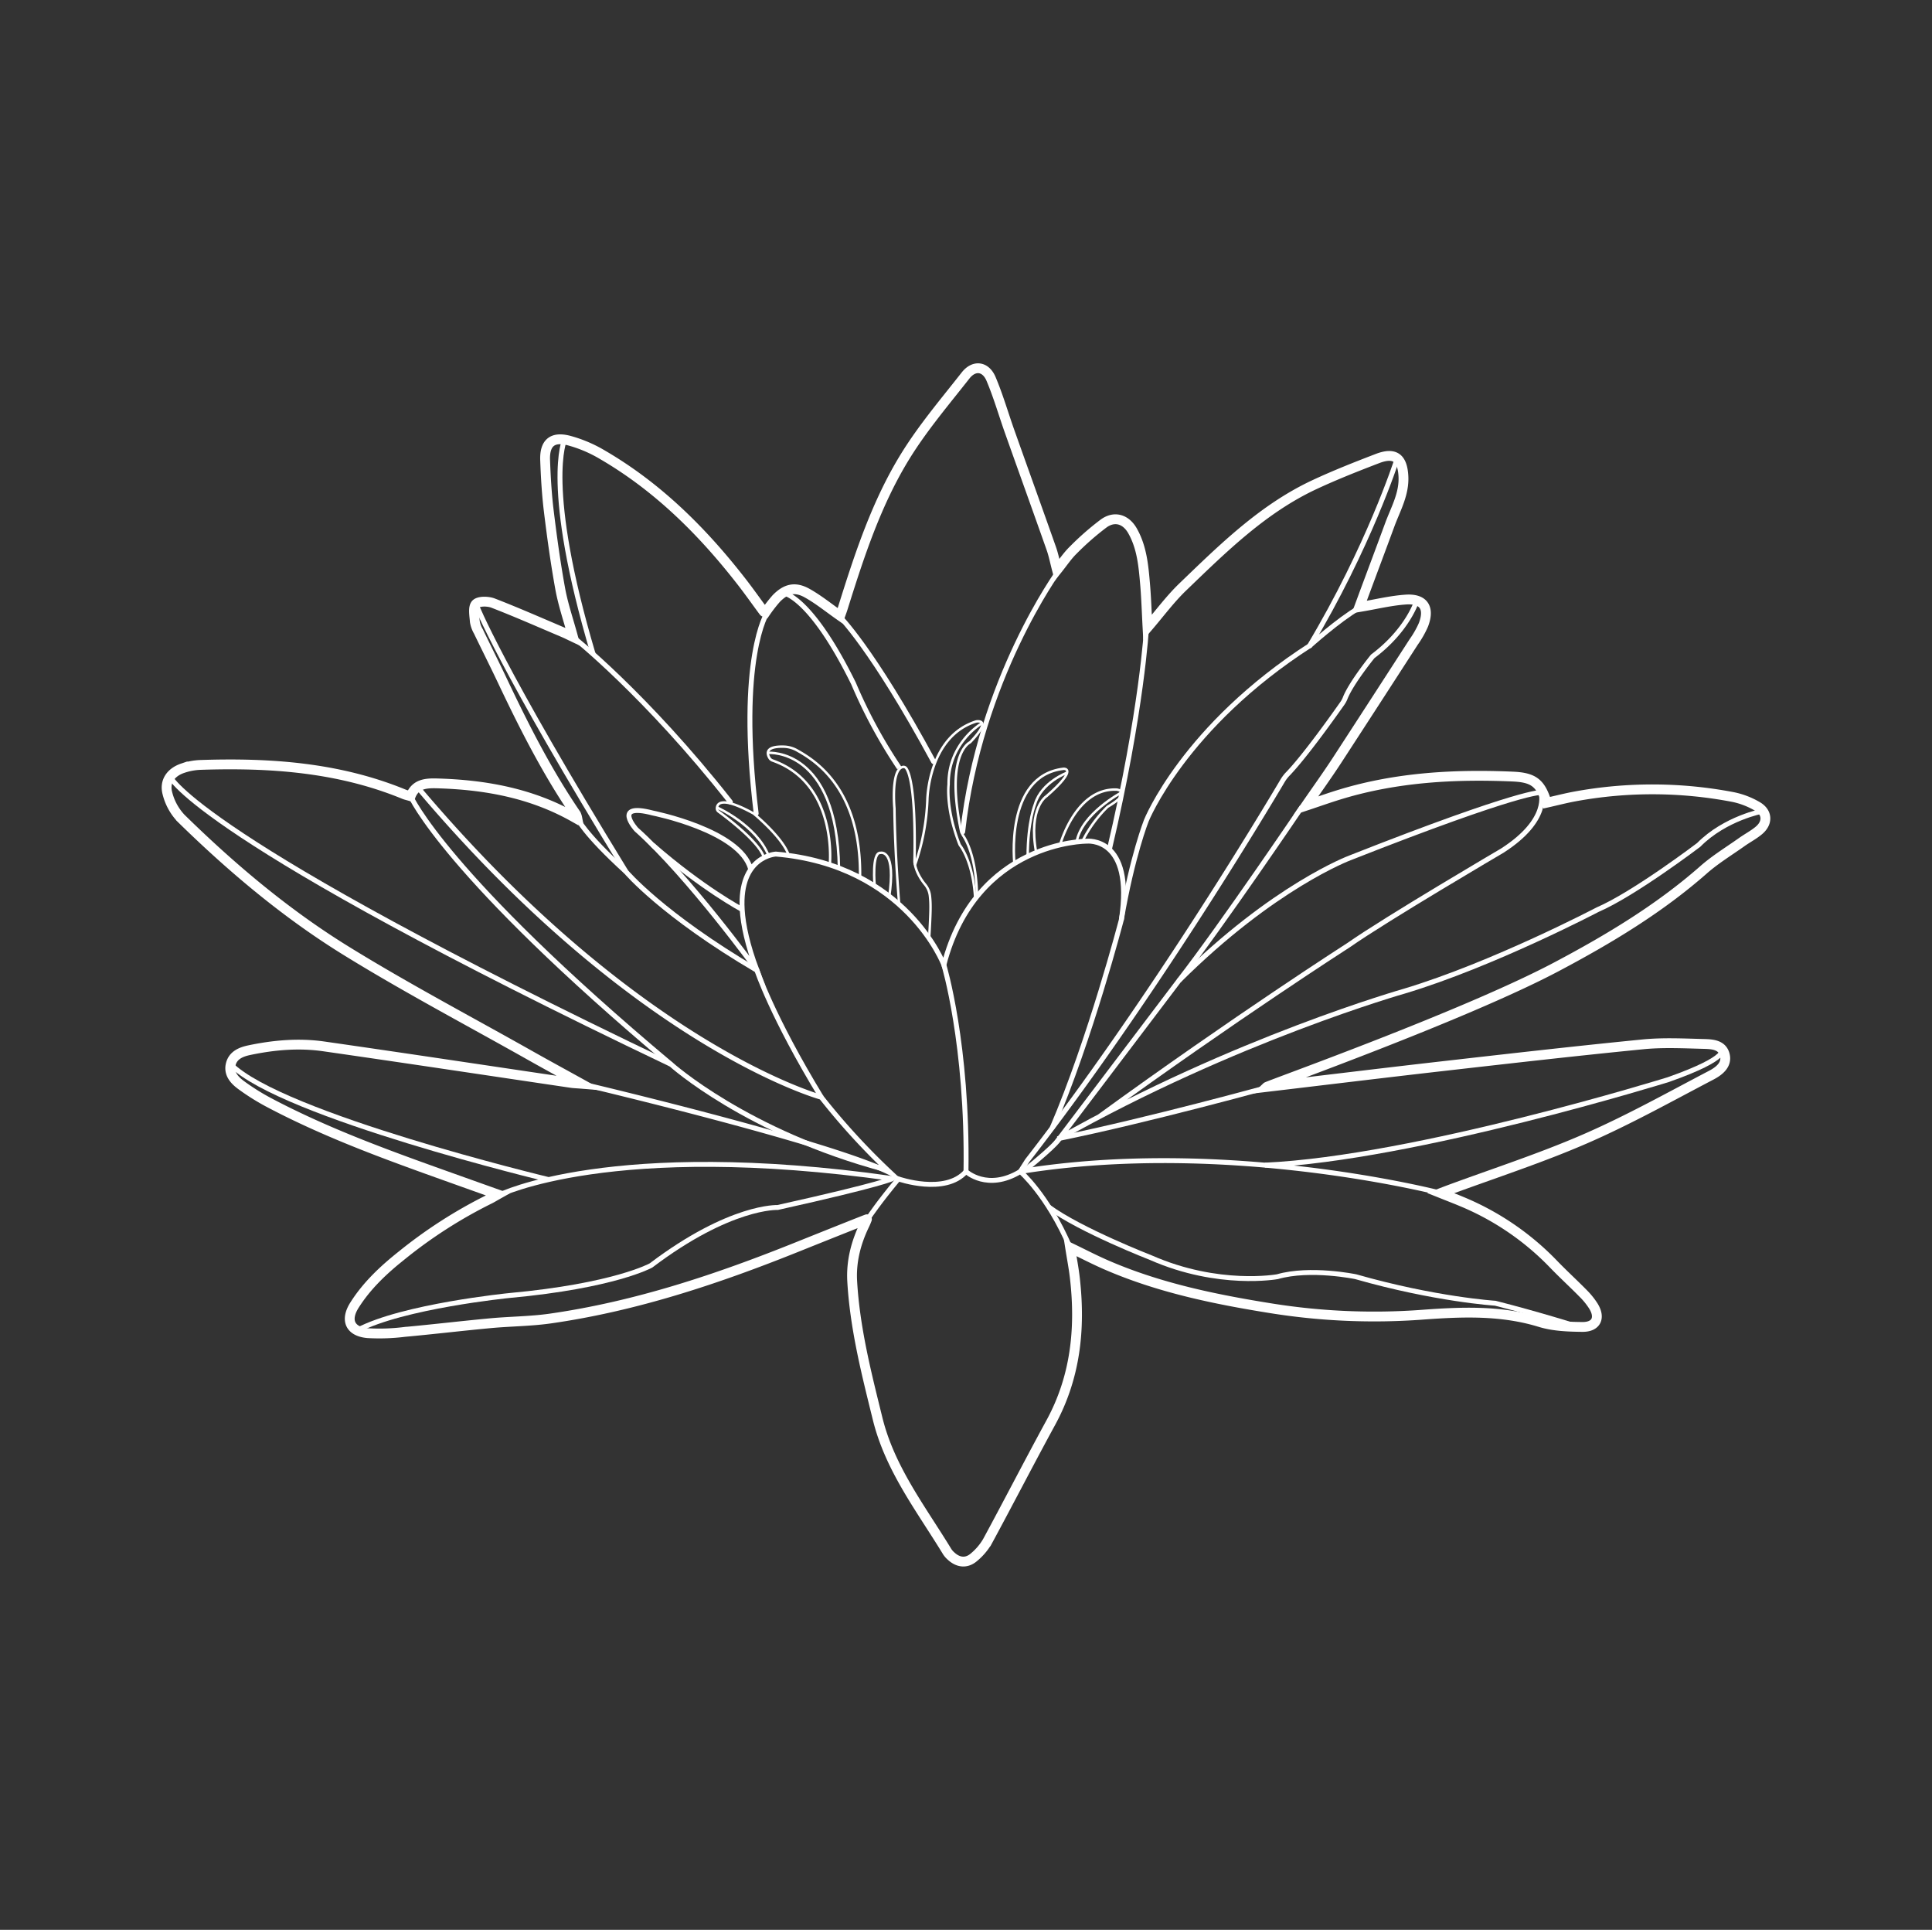 <svg xmlns="http://www.w3.org/2000/svg" viewBox="0 0 776.333 775.332"><rect x="0" y="0" width="776.333" height="775.332" fill="#333333" stroke="none"/><path d="M546.674,243.814c6.3-1.056,12.221-2.522,18.215-2.93,7.188-.49,9.695,3.345,7.086,10.15a38.962,38.962,0,0,1-3.933,6.908q-15.384,23.847-30.862,47.633c-3.882,5.938-8.029,11.704-12.484,18.171,5.172-1.717,9.646-3.32,14.191-4.691,22.548-6.798,45.693-8.068,69.027-7.053,8.505.37,11.204,2.723,13.604,10.501,3.76-.844,7.533-1.819,11.355-2.527a171.806,171.806,0,0,1,63.609.263,31.913,31.913,0,0,1,9.528,3.655c4.216,2.375,4.481,6.596.797,9.713-2.118,1.792-4.642,3.095-6.918,4.71-5.155,3.656-10.616,6.974-15.339,11.128-17.889,15.729-38.117,27.853-59.031,38.934-37.033,19.623-115.942,47.752-116.536,48.319,24.259-2.873,47.957-5.767,71.677-8.466,26.478-3.013,52.958-6.035,79.477-8.65,7.931-.782,16-.397,23.995-.177,3.443.095,7.806.089,8.92,4.321,1.088,4.136-2.455,6.69-5.471,8.268C670.841,440.757,654.286,450.014,636.986,457.535c-18.02,7.834-36.814,13.89-55.269,20.724-.699.259-1.392.531-2.831,1.081,3.255,1.302,5.895,2.316,8.503,3.408a109.205,109.205,0,0,1,36.858,25.138c3.877,4.023,8.011,7.797,11.931,11.779a29.73,29.73,0,0,1,4.063,5.017c2.976,4.765,1.203,8.496-4.442,8.432-5.666-.065-11.584-.274-16.931-1.918-15.571-4.789-31.255-4.17-47.174-3.003a262.235,262.235,0,0,1-60.766-2.538c-22.775-3.639-45.216-8.253-66.469-17.497-4.756-2.069-9.365-4.474-14.448-6.919.668,4.255,1.449,8.272,1.91,12.326,2.304,20.25.272,39.747-9.691,58.01-8.628,15.816-16.865,31.844-25.447,47.686a23.946,23.946,0,0,1-5.379,6.34c-2.982,2.603-6.345,2.265-9.254-.445a8.495,8.495,0,0,1-1.507-1.711c-10.476-17.187-23.009-33.284-27.972-53.379-4.505-18.24-9.153-36.454-10.232-55.311-.459-8.024,1.534-15.619,5.041-22.826.329-.675.6-1.379.875-2.078.03-.077-18.575,7.349-27.839,11.071-32.13,12.907-64.854,23.859-99.279,28.799-8.009,1.149-16.176,1.15-24.249,1.903-11.486,1.071-22.945,2.44-34.432,3.494a82.106,82.106,0,0,1-14.796.5c-7.092-.643-9.149-5.203-5.338-11.237,5.008-7.929,11.775-14.26,19.076-20.057a189.916,189.916,0,0,1,35.22-22.577c.895-.434,1.742-.968,3.324-1.856-5.084-1.813-9.55-3.401-14.013-4.997-26.429-9.452-52.942-18.71-77.843-31.878a90.139,90.139,0,0,1-11.269-7.054c-2.662-1.96-5.122-4.571-4.203-8.347.906-3.721,4.201-5.011,7.463-5.698,9.879-2.079,19.921-2.952,29.926-1.517,33.176,4.757,66.316,9.774,99.471,14.68.984.146,1.987.167,3.967.326-7.401-4.093-13.981-7.671-20.503-11.351-24.664-13.912-49.756-27.134-73.838-41.994-24.258-14.968-46.085-33.361-66.463-53.326a22.572,22.572,0,0,1-5.487-10.091c-1.228-4.697,1.407-8.38,6.114-9.984a24.839,24.839,0,0,1,7.071-1.338c28.006-.943,55.619.954,81.94,11.784.694.286,1.445.434,2.627.781,1.888-4.968,6.127-5.278,10.635-5.151,19.282.542,37.857,3.906,54.901,13.523a8.334,8.334,0,0,0,1.424.424,6.524,6.524,0,0,0-.486-1.51c-11.576-16.946-20.833-35.167-29.592-53.667-3.15-6.654-6.47-13.228-9.668-19.861a11.518,11.518,0,0,1-1.416-3.923c-.172-2.415-.823-5.727.429-7.043,1.188-1.248,4.851-1.173,6.92-.373,9.562,3.699,18.949,7.849,28.394,11.85,1.015.43,1.997.938,3.722,1.754-1.878-6.91-3.996-13.017-5.141-19.301-1.885-10.343-3.32-20.778-4.596-31.217-.831-6.795-1.227-13.659-1.48-20.504-.252-6.816,2.812-9.598,9.451-7.923a53.571,53.571,0,0,1,13.595,5.754c22.298,12.979,40.225,30.833,55.948,51.051,3.04,3.909,5.887,7.967,8.841,11.943.127.171.429.211.705.338a58.46,58.46,0,0,1,4.364-5.618c3.901-3.972,7.562-4.831,12.408-2.118,4.571,2.559,8.688,5.93,13.23,9.101.285-.814.718-1.948,1.08-3.105,6.611-21.123,13.493-42.242,25.183-61.144,7.045-11.391,15.833-21.73,24.136-32.306,3.417-4.352,8.063-3.765,10.237,1.364,2.912,6.872,4.977,14.1,7.48,21.149,5.564,15.669,11.205,31.31,16.736,46.99.915,2.594,1.436,5.327,2.306,8.628,2.407-2.992,4.21-5.747,6.516-7.984a110.113,110.113,0,0,1,12.267-10.728c4.357-3.119,8.9-1.688,11.564,3.013,3.742,6.604,4.396,13.993,5.026,21.333.485,5.652.653,11.33.988,17.473,4.875-5.662,9.083-11.403,14.137-16.264,16.192-15.571,32.238-31.457,52.979-41.138,8.264-3.857,16.778-7.21,25.299-10.478,6.938-2.66,10.005-.246,10.406,7.035.399,7.244-3.145,13.238-5.491,19.624-3.678,10.011-7.446,19.989-11.14,29.994A20.176,20.176,0,0,0,546.674,243.814Z" fill="none" stroke="#fff" stroke-miterlimit="10" stroke-width="3.947"/><path d="M200.512,480.161s45.137-22.621,158.148-6.662c0,0-3.479,2.135-46.181,11.625,0,0-18.979-.863-50.898,23.292,0,0-14.666,8.195-56.937,12.077,0,0-42.901,4.277-61.134,14" fill="none" stroke="#fff" stroke-miterlimit="10" stroke-width="1.973"/><path d="M220.213,473.855s-107.013-25.683-127.501-46.243" fill="none" stroke="#fff" stroke-miterlimit="10" stroke-width="1.973"/><path d="M233.538,435.403s99.886,23.523,124.506,35.96a274.618,274.618,0,0,1-28.009-30.515s-74.067-20.065-162.289-124.628" fill="none" stroke="#fff" stroke-miterlimit="10" stroke-width="1.973"/><path d="M68.378,312.072s10.131,24.385,201.25,115.54c0,0,30.385,27.435,86.102,42.271" fill="none" stroke="#fff" stroke-miterlimit="10" stroke-width="1.973"/><path d="M165.001,319.885s13.763,31.547,104.627,107.728" fill="none" stroke="#fff" stroke-miterlimit="10" stroke-width="1.973"/><path d="M191.227,242.678s9.512,24.817,60.327,107.56c0,0,14.52,17.259,52.592,39.594,0,0,6.091,18.528,25.889,51.016" fill="none" stroke="#fff" stroke-miterlimit="10" stroke-width="1.973"/><path d="M231.96,328.682s2.51,5.982,19.594,21.556" fill="none" stroke="#fff" stroke-miterlimit="10" stroke-width="1.973"/><path d="M349.307,488.856s3.825-5.772,11.693-15.215c0,0,18.8,6.571,27.167-2.959,0,0,8.621,8.007,21.819,0,0,0,10.862,9.223,20.025,30.558" fill="none" stroke="#fff" stroke-miterlimit="10" stroke-width="1.973"/><path d="M634.343,533.093s-16.487-5.188-33.493-9.503c0,0-24.112-1.523-56.092-10.66,0,0-18.274-3.807-31.472,0,0,0-23.604,4.315-50.762-7.614,0,0-28.291-10.999-41.049-20.348" fill="none" stroke="#fff" stroke-miterlimit="10" stroke-width="1.973"/><path d="M691.71,421.317s4.573,3.287-21.315,12.424c0,0-101.962,31.681-162.15,34.369" fill="none" stroke="#fff" stroke-miterlimit="10" stroke-width="1.973"/><path d="M411.492,470.443c14.197-11.522,14.229-13.097,14.229-13.097,36.041-7.361,84.164-20.66,84.164-20.66" fill="none" stroke="#fff" stroke-miterlimit="10" stroke-width="1.973"/><path d="M441.791,448.587c54.649-39.723,100.176-68.908,100.176-68.908,15.229-10.66,61.676-37.917,61.676-37.917,19.543-12.536,15.553-23.336,15.553-23.336s-7.07-1.21-76.721,26.227c0,0-30.711,11.414-68.783,49.363l-47.97,63.329c70.559-39.848,138.58-59.138,138.58-59.138,35.533-10.66,77.666-32.742,77.666-32.742,14.721-6.345,40.61-26.007,40.61-26.007,10.66-10.778,25.76-13.598,25.76-13.598" fill="none" stroke="#fff" stroke-miterlimit="10" stroke-width="1.973"/><path d="M523.2,324.1s-32.094,47.486-49.509,69.916" fill="none" stroke="#fff" stroke-miterlimit="10" stroke-width="1.973"/><path d="M569.323,241.285s-3.499,11.743-17.712,22.403c0,0-8.674,10.634-11.091,16.819a9.669,9.669,0,0,1-1.098,2.046c-3.119,4.444-15.01,21.204-21.909,28.345a14.662,14.662,0,0,0-2.091,2.717c-6.977,11.79-53.089,88.926-102.646,152.681l-2.792,4.388c83.25-13.567,168.901,8.658,168.901,8.658" fill="none" stroke="#fff" stroke-miterlimit="10" stroke-width="1.973"/><path d="M561.189,184.932s-11.166,34.77-35.025,74.618c0,0,11.7-10.559,19.937-15.305" fill="none" stroke="#fff" stroke-linejoin="round" stroke-width="1.973"/><path d="M526.738,259.119c-51.016,32.742-66.111,70.559-66.111,70.559s-5.594,14.069-10.032,39.848" fill="none" stroke="#fff" stroke-miterlimit="10" stroke-width="1.973"/><path d="M301.606,349.055c-4.315-15.482-39.339-22.422-39.339-22.422-16.498-4.315-6.599,6.599-6.599,6.599,21.066,18.782,48.478,56.6,48.478,56.6-3.82-10.206-5.54-18.184-5.91-24.419-1.277-21.52,13.524-22.283,13.524-22.283,52.387,4.444,67.514,44.536,67.514,44.536,12.944-49.882,57.408-49.711,57.408-49.711s19.091-2.101,13.912,31.572c0,0-12.502,48.063-27.825,83.677" fill="none" stroke="#fff" stroke-miterlimit="10" stroke-width="1.973"/><path d="M298.236,365.413s-15.761-8.305-36.017-25.954" fill="none" stroke="#fff" stroke-miterlimit="10" stroke-width="1.973"/><path d="M230.263,255.909s29.218,23.08,63.229,66.313" fill="none" stroke="#fff" stroke-linecap="round" stroke-miterlimit="10" stroke-width="1.973"/><path d="M308.309,246.051s-12.069,18.115-4.454,80.8" fill="none" stroke="#fff" stroke-linecap="round" stroke-miterlimit="10" stroke-width="1.973"/><path d="M314.641,238.186s10.825.883,28.338,36.416a202.212,202.212,0,0,0,18.356,33.904" fill="none" stroke="#fff" stroke-miterlimit="10" stroke-width="1.973"/><path d="M337.119,247.415s13.144,12.63,38.017,58.57" fill="none" stroke="#fff" stroke-linecap="round" stroke-miterlimit="10" stroke-width="1.973"/><path d="M425.374,229.419s-31.69,43.372-38.542,104.794" fill="none" stroke="#fff" stroke-linecap="round" stroke-miterlimit="10" stroke-width="1.973"/><path d="M460.71,252.098s-1.76,33.28-14.932,89.203" fill="none" stroke="#fff" stroke-miterlimit="10" stroke-width="1.973"/><path d="M379.274,387.666s9.663,31.886,8.892,83.016" fill="none" stroke="#fff" stroke-miterlimit="10" stroke-width="1.973"/><path d="M226.884,176.636s-8.697,18.324,11.429,86.06" fill="none" stroke="#fff" stroke-miterlimit="10" stroke-width="1.973"/><path d="M306.933,344.615s-.144-5.195-18.226-18.59a1.511,1.511,0,0,1-.628-1.223c.032-1.778,1.495-5.263,14.76,2.052,0,0,11.762,9.614,14.117,16.848" fill="none" stroke="#fff" stroke-miterlimit="10" stroke-width="0.987"/><path d="M333.436,347.575s3.381-32.714-22.965-42.015a2.377,2.377,0,0,1-1.243-.969c-.939-1.52-2.141-4.889,5.901-4.599a11.401,11.401,0,0,1,5.177,1.5c6.736,3.8,25.943,15.094,25.284,51.391" fill="none" stroke="#fff" stroke-miterlimit="10" stroke-width="0.987"/><path d="M351.466,355.886s-1.276-13.67,2.424-13.249c0,0,6.341-1.649,3.355,18.133" fill="none" stroke="#fff" stroke-miterlimit="10" stroke-width="0.987"/><path d="M361.335,363.409s-1.715-19.904-1.923-38.651c0,0-1.498-15.817,3.455-16.629a1.344,1.344,0,0,1,1.304.569c1.26,1.785,3.862,8.938,3.297,37.521,0,0,.159,4.131,4.274,9.166a8.584,8.584,0,0,1,1.927,4.521c.338,3.18.401,5.176-.336,17.7" fill="none" stroke="#fff" stroke-miterlimit="10" stroke-width="0.987"/><path d="M367.655,347.563a88.768,88.768,0,0,0,4.993-26.382s.37-25.284,19.61-31.327c0,0,6.816-1.339-2.283,8.195a1.77,1.77,0,0,1-.383.297c-1.374.805-9.23,6.74-3.564,34.796a7.841,7.841,0,0,0,1.101,2.716c1.626,2.509,5.34,9.873,5.45,24.912" fill="none" stroke="#fff" stroke-miterlimit="10" stroke-width="0.987"/><path d="M407.675,347.575s-4.317-35.977,19.734-38.709c0,0,6.167-.392-6.907,11.018,0,0-7.419,4.478-4.139,22.638" fill="none" stroke="#fff" stroke-miterlimit="10" stroke-width="0.987"/><path d="M425.971,339.459s6.248-22.965,22.775-22.225c0,0,6.783.74-3.7,6.907A50.652,50.652,0,0,0,434.938,338.032" fill="none" stroke="#fff" stroke-miterlimit="10" stroke-width="0.987"/><path d="M288.112,324.415s15.746,6.984,20.746,19.368" fill="none" stroke="#fff" stroke-miterlimit="10" stroke-width="0.987"/><path d="M308.858,302.475s27.514-2.024,28.262,46.291" fill="none" stroke="#fff" stroke-miterlimit="10" stroke-width="0.987"/><path d="M394.616,290.546s-13.615,7.818-13.434,24.592c0,0-1.277,9.51,4.316,23.96a2.56,2.56,0,0,0,.333.607c.98,1.312,5.41,7.973,6.055,21.927" fill="none" stroke="#fff" stroke-miterlimit="10" stroke-width="0.987"/><path d="M428.802,310.433s-10.273,3.8-12.905,12.598c0,0-2.931,7.012-2.945,21.016" fill="none" stroke="#fff" stroke-miterlimit="10" stroke-width="0.987"/><path d="M450.595,318.427s-15.997,8.5-17.978,19.827" fill="none" stroke="#fff" stroke-miterlimit="10" stroke-width="0.987"/></svg>